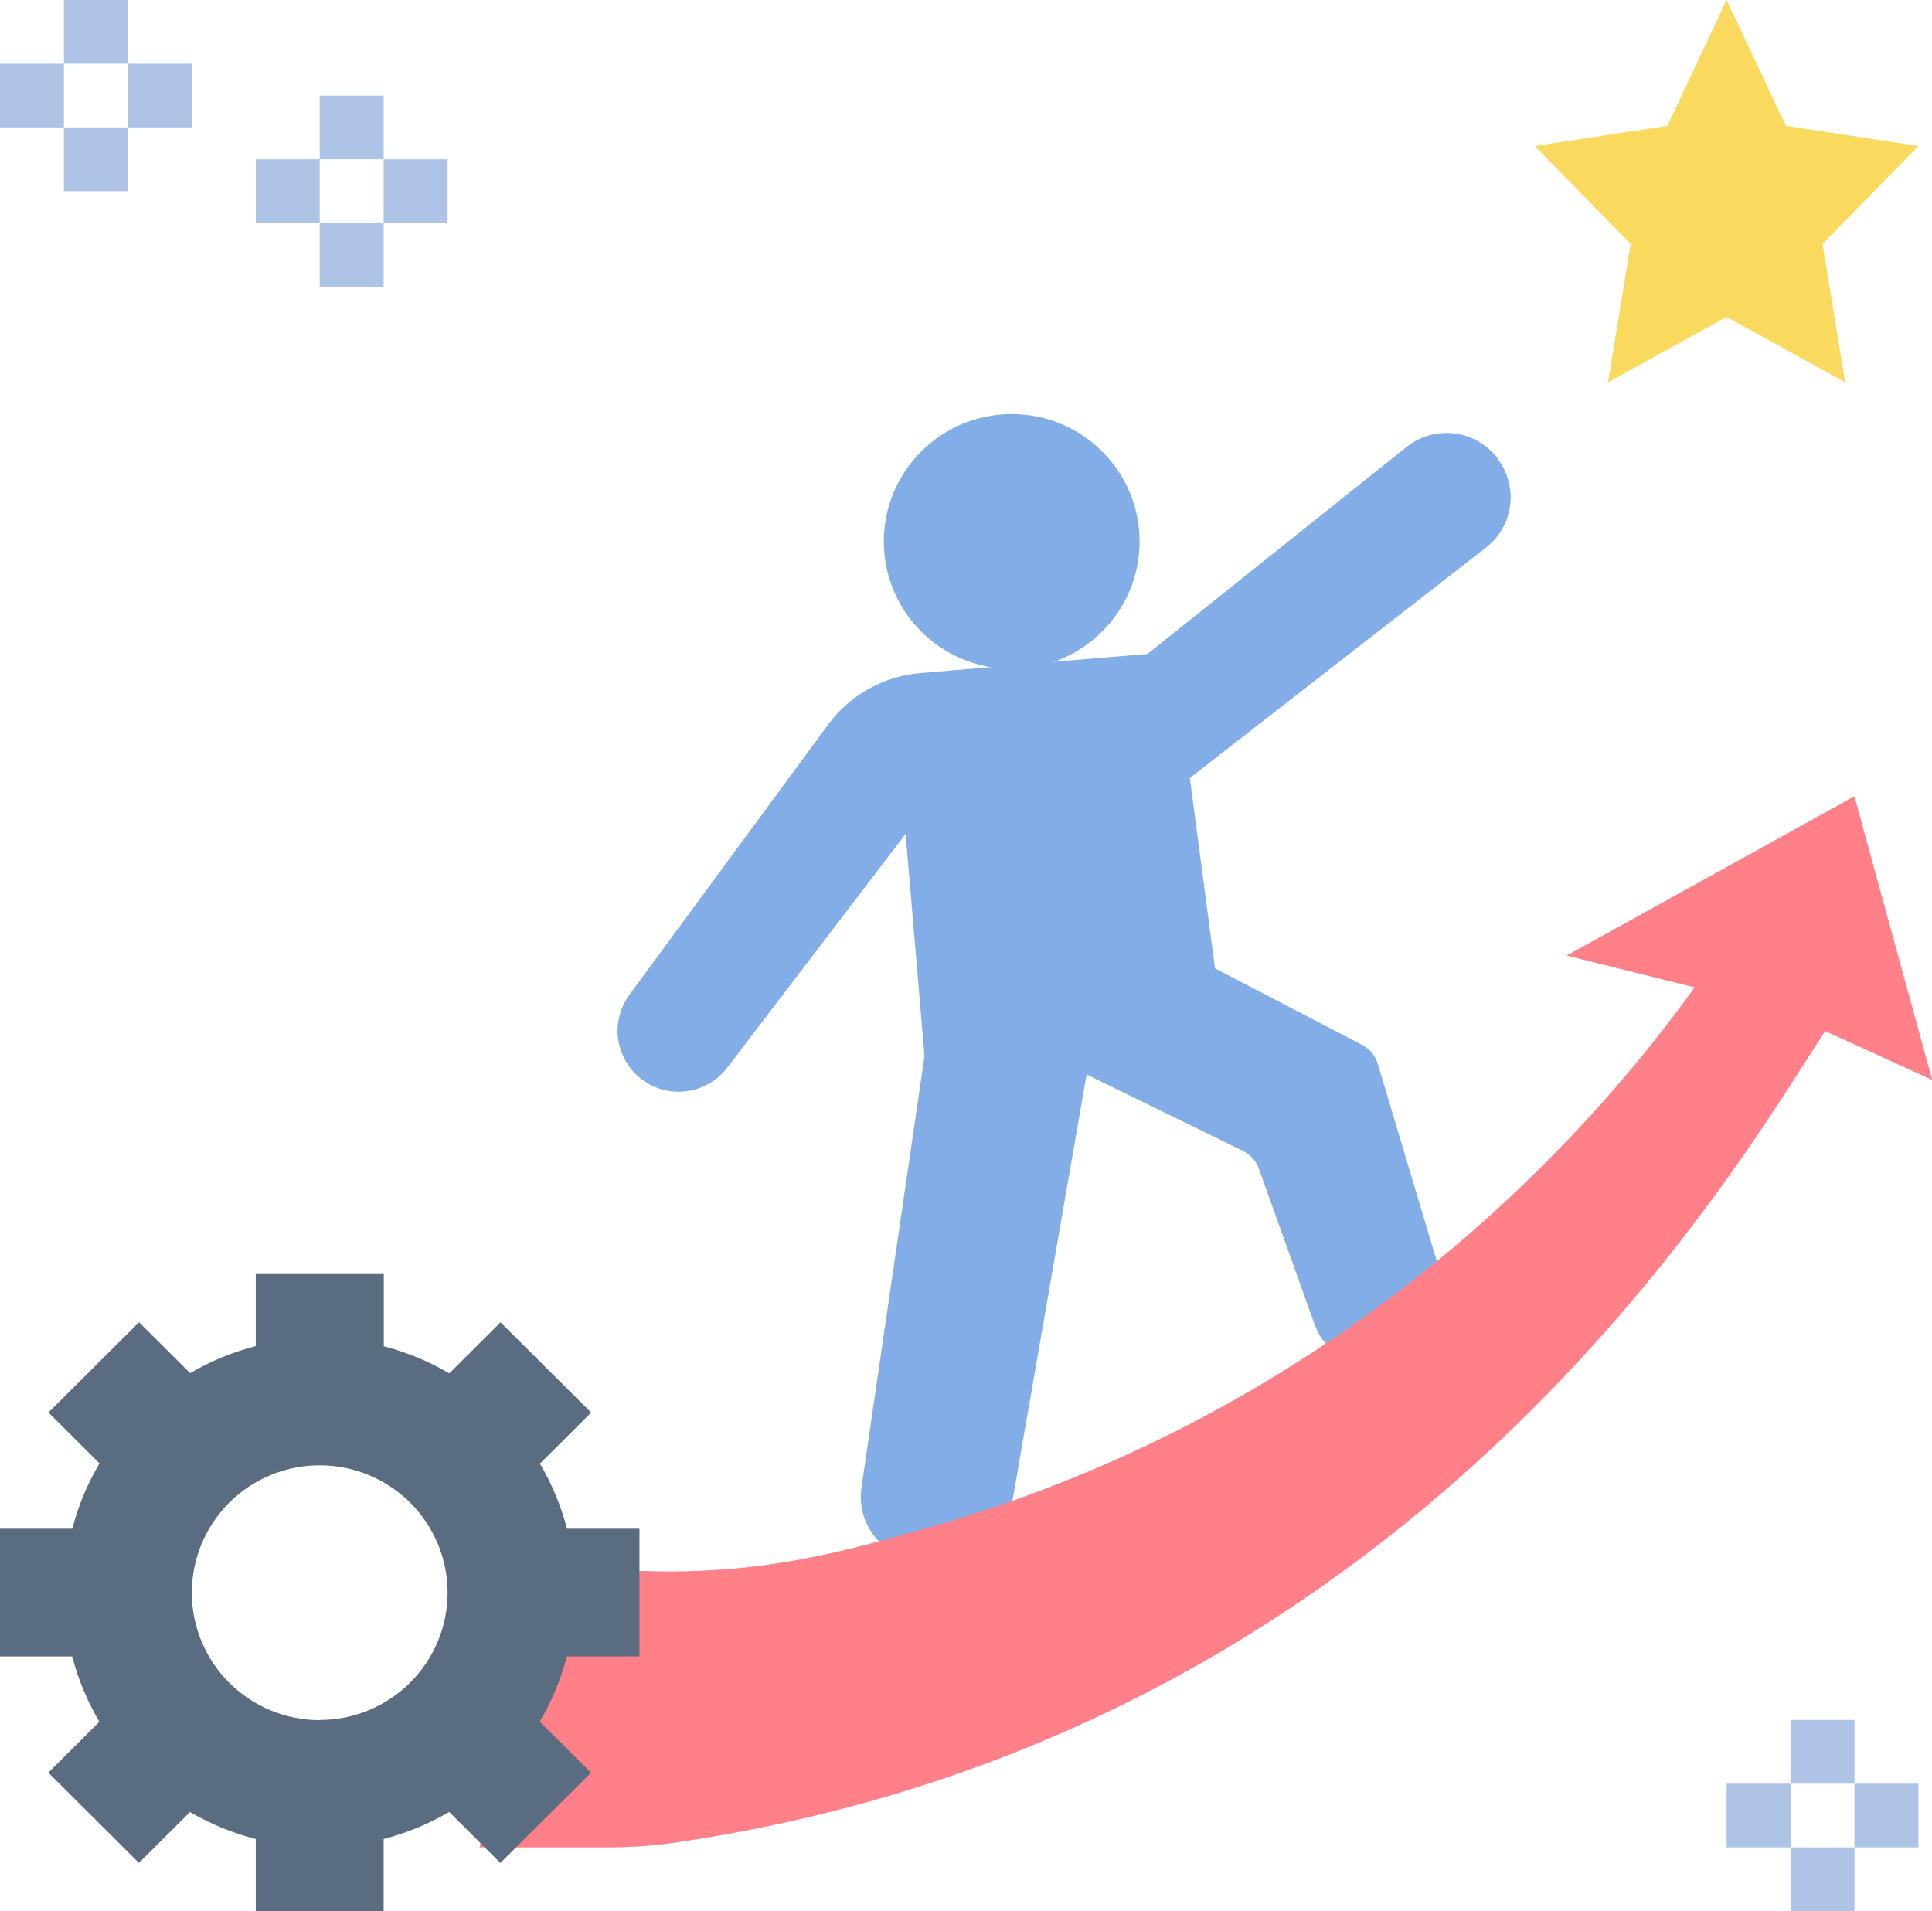 <svg width="93" height="92" viewBox="0 0 93 92" fill="none" xmlns="http://www.w3.org/2000/svg">
<g clip-path="url(#clip0_346_436)">
<path d="M72.145 22.139L72.124 22.111C71.879 21.775 71.569 21.491 71.211 21.278C70.854 21.065 70.457 20.927 70.044 20.871C69.631 20.815 69.211 20.843 68.81 20.954C68.408 21.065 68.034 21.255 67.708 21.515L55.235 31.481L44.306 32.401C43.406 32.477 42.535 32.748 41.752 33.197C40.97 33.645 40.296 34.26 39.779 34.996L30.302 47.882C30.013 48.273 29.826 48.73 29.758 49.211C29.689 49.691 29.742 50.181 29.91 50.637C30.078 51.093 30.357 51.5 30.722 51.822C31.087 52.144 31.526 52.371 32 52.482C32.555 52.609 33.134 52.574 33.669 52.38C34.204 52.186 34.671 51.842 35.013 51.39L43.594 40.143L44.502 50.838L41.468 71.609C41.395 72.099 41.442 72.6 41.605 73.069C41.769 73.537 42.044 73.959 42.407 74.298C42.77 74.637 43.211 74.884 43.691 75.016C44.17 75.149 44.675 75.163 45.162 75.059L46.337 74.806C46.937 74.677 47.485 74.373 47.91 73.932C48.335 73.491 48.618 72.933 48.723 72.331L52.305 51.725L59.828 55.403C60.172 55.572 60.441 55.862 60.582 56.218L63.276 63.745C63.435 64.191 63.697 64.595 64.04 64.924C64.383 65.253 64.798 65.499 65.252 65.641C65.706 65.783 66.187 65.819 66.658 65.744C67.128 65.67 67.574 65.488 67.962 65.213L68.27 64.994C68.793 64.623 69.186 64.098 69.395 63.493C69.604 62.889 69.617 62.234 69.434 61.621L66.313 51.187C66.25 50.99 66.147 50.808 66.012 50.652C65.876 50.496 65.711 50.369 65.525 50.278L58.485 46.619L57.275 37.452L71.533 26.358C72.162 25.869 72.576 25.157 72.688 24.37C72.8 23.584 72.601 22.785 72.133 22.141L72.145 22.139Z" fill="#83ADE6"/>
<path d="M48.7 32.2C52.1 32.2 54.856 29.454 54.856 26.067C54.856 22.679 52.1 19.933 48.7 19.933C45.3 19.933 42.544 22.679 42.544 26.067C42.544 29.454 45.3 32.2 48.7 32.2Z" fill="#83ADE6"/>
<path d="M89.267 38.333L75.415 46L81.572 47.533C77.938 52.588 67.733 65.358 49.25 72.067C47.611 72.663 45.995 73.178 44.408 73.625C41.647 74.392 38.867 75.187 35.398 75.507C32.316 75.784 29.212 75.659 26.163 75.133L23.085 88.933H29.147C30.241 88.94 31.334 88.867 32.418 88.715C68.203 83.521 83.879 55.654 87.859 49.636L93.008 51.986L89.267 38.333Z" fill="#FF8088"/>
<path d="M83.111 0L85.966 6.059L92.346 7.03L87.728 11.743L88.819 18.4L83.111 15.259L77.405 18.402L78.494 11.743L73.876 7.03L80.26 6.059L83.111 0Z" fill="#FADA5E"/>
<path d="M30.781 79.741V73.594H27.293C27.007 72.494 26.568 71.439 25.99 70.459L28.457 68.001L24.093 63.656L21.629 66.114C20.643 65.535 19.582 65.097 18.475 64.81V61.333H12.311V64.802C11.202 65.087 10.139 65.524 9.152 66.102L6.693 63.653L2.332 67.998L4.789 70.447C4.207 71.43 3.767 72.49 3.48 73.594H-0.002V79.741H3.475C3.761 80.845 4.202 81.904 4.783 82.886L2.326 85.336L6.687 89.681L9.146 87.231C10.135 87.81 11.2 88.248 12.311 88.531V92H18.468V88.529C19.575 88.244 20.637 87.806 21.623 87.228L24.085 89.683L28.449 85.338L25.982 82.88C26.562 81.9 27.001 80.843 27.287 79.741H30.781ZM15.389 82.808C13.757 82.808 12.191 82.162 11.036 81.011C9.881 79.861 9.233 78.301 9.233 76.674C9.233 75.048 9.881 73.488 11.036 72.337C12.191 71.187 13.757 70.541 15.389 70.541C17.022 70.541 18.588 71.187 19.743 72.337C20.897 73.488 21.546 75.048 21.546 76.674C21.544 78.3 20.894 79.858 19.74 81.006C18.586 82.155 17.021 82.8 15.389 82.8V82.808Z" fill="#5A6D80"/>
<path d="M3.076 0H6.155V3.067H3.076V0Z" fill="#ADC4E6"/>
<path d="M6.155 3.067H9.233V6.133H6.155V3.067Z" fill="#ADC4E6"/>
<path d="M-0.002 3.067H3.076V6.133H-0.002V3.067Z" fill="#ADC4E6"/>
<path d="M3.076 6.133H6.155V9.2H3.076V6.133Z" fill="#ADC4E6"/>
<path d="M15.389 4.6H18.468V7.667H15.389V4.6Z" fill="#ADC4E6"/>
<path d="M18.468 7.667H21.546V10.733H18.468V7.667Z" fill="#ADC4E6"/>
<path d="M12.311 7.667H15.389V10.733H12.311V7.667Z" fill="#ADC4E6"/>
<path d="M15.389 10.733H18.468V13.8H15.389V10.733Z" fill="#ADC4E6"/>
<path d="M86.189 82.8H89.268V85.867H86.189V82.8Z" fill="#ADC4E6"/>
<path d="M89.268 85.867H92.346V88.933H89.268V85.867Z" fill="#ADC4E6"/>
<path d="M83.111 85.867H86.189V88.933H83.111V85.867Z" fill="#ADC4E6"/>
<path d="M86.189 88.933H89.268V92H86.189V88.933Z" fill="#ADC4E6"/>
</g>
<defs>
<clipPath id="clip0_346_436">
<rect width="93" height="92" fill="white"/>
</clipPath>
</defs>
</svg>
